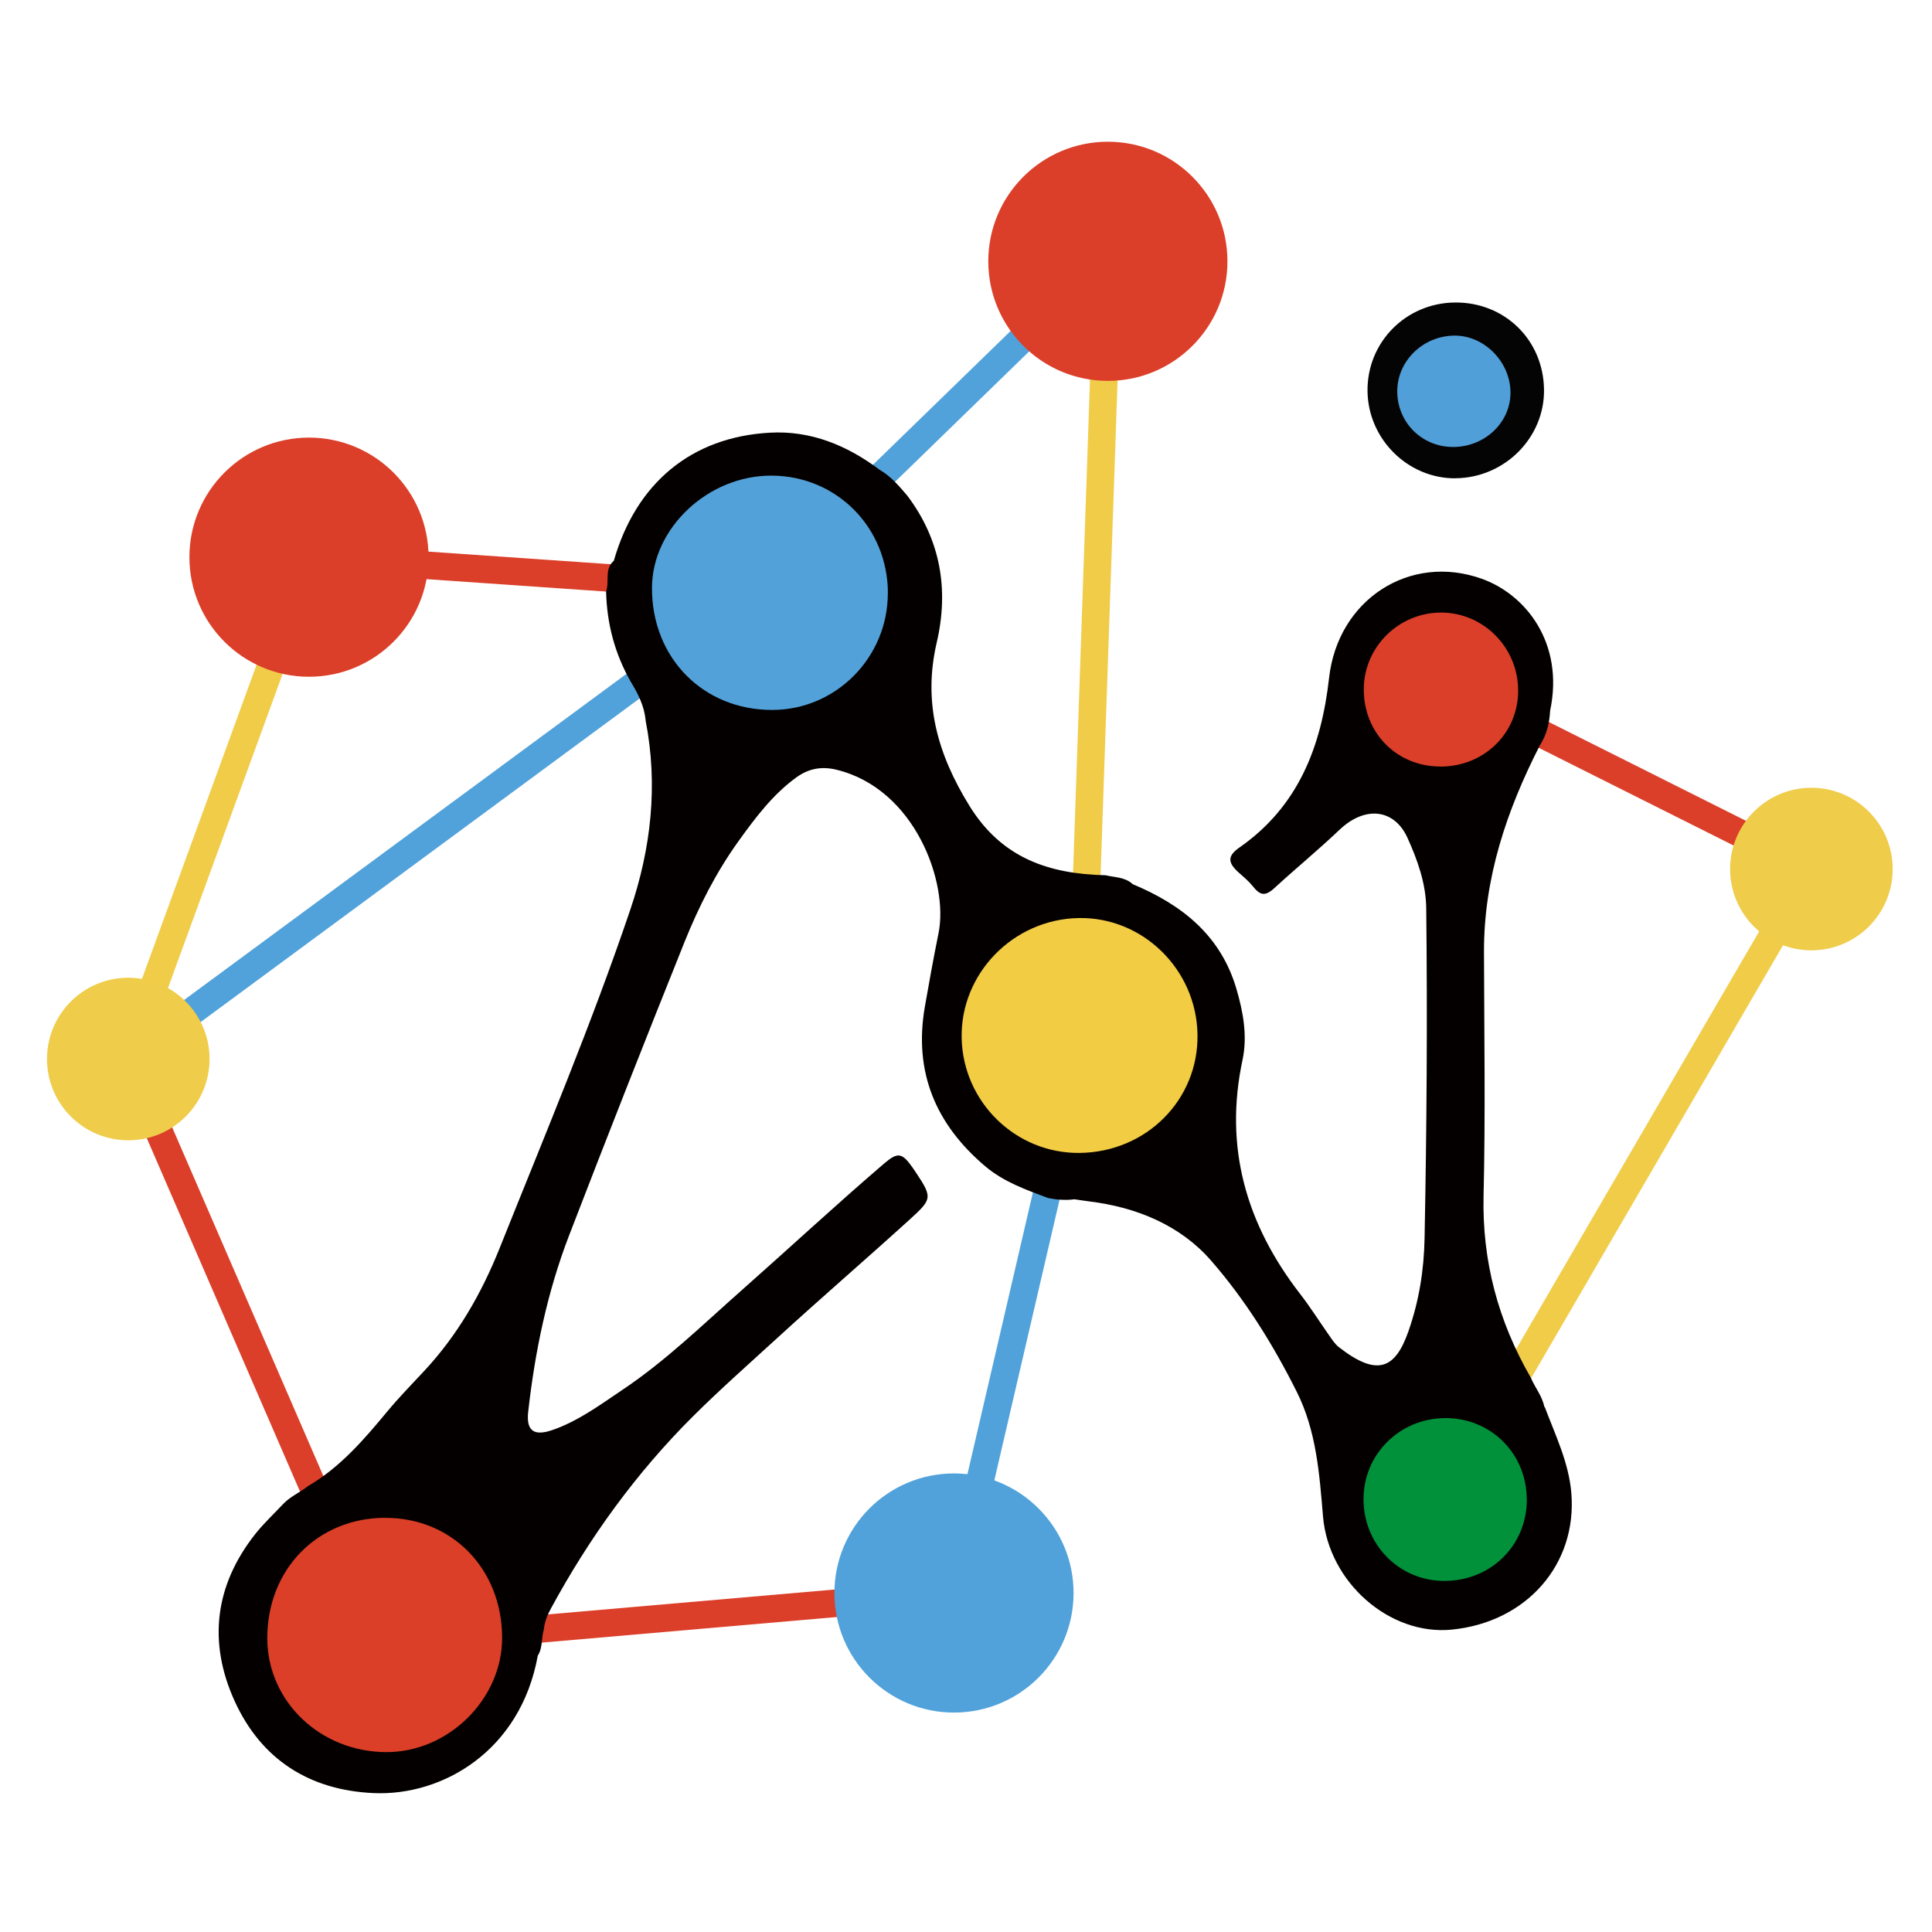 <?xml version="1.0" encoding="UTF-8" standalone="no"?>
<svg
   id="_图层_1"
   data-name="图层 1"
   viewBox="0 0 280 280"
   version="1.1"
   sodipodi:docname="ALGO_LAB_LOGO1.svg"
   inkscape:export-filename="ALGO_LAB_LOGO1.svg"
   inkscape:export-xdpi="96"
   inkscape:export-ydpi="96"
   inkscape:version="1.4 (e7c3feb100, 2024-10-09)"
   width="280"
   height="280"
   xmlns:inkscape="http://www.inkscape.org/namespaces/inkscape"
   xmlns:sodipodi="http://sodipodi.sourceforge.net/DTD/sodipodi-0.dtd"
   xmlns="http://www.w3.org/2000/svg"
   xmlns:svg="http://www.w3.org/2000/svg">
  <sodipodi:namedview
     id="namedview29"
     pagecolor="#ffffff"
     bordercolor="#000000"
     borderopacity="0.25"
     inkscape:showpageshadow="2"
     inkscape:pageopacity="0.0"
     inkscape:pagecheckerboard="0"
     inkscape:deskcolor="#d1d1d1"
     inkscape:zoom="0.56708233"
     inkscape:cx="411.75679"
     inkscape:cy="162.23394"
     inkscape:window-width="1600"
     inkscape:window-height="928"
     inkscape:window-x="0"
     inkscape:window-y="0"
     inkscape:window-maximized="1"
     inkscape:current-layer="_图层_1" />
  <defs
     id="defs1">
    <style
       id="style1">
      .cls-1 {
        fill: #efcc4a;
      }

      .cls-2, .cls-3, .cls-4 {
        fill: #727171;
      }

      .cls-2, .cls-5, .cls-6, .cls-7, .cls-4, .cls-8 {
        font-family: MicrosoftYaHei-Bold, 'Microsoft YaHei';
        font-weight: 700;
      }

      .cls-9, .cls-10 {
        fill: #db3f29;
      }

      .cls-10 {
        stroke: #db3f29;
      }

      .cls-10, .cls-11, .cls-12 {
        stroke-miterlimit: 10;
        stroke-width: 4px;
      }

      .cls-3 {
        font-family: MicrosoftYaHei, 'Microsoft YaHei';
      }

      .cls-5 {
        fill: #22a3dd;
      }

      .cls-13 {
        fill: #040000;
      }

      .cls-14 {
        fill: #509fd8;
      }

      .cls-6 {
        fill: #f3a51e;
      }

      .cls-6, .cls-7, .cls-4 {
        letter-spacing: 0em;
      }

      .cls-15 {
        fill: #52a1d9;
      }

      .cls-16 {
        fill: #231815;
        font-family: TypoRoundRegularDemo, 'Typo Round Regular Demo';
        font-size: 76.11px;
      }

      .cls-17 {
        fill: #db3f27;
      }

      .cls-11 {
        fill: #edcf55;
        stroke: #51a2da;
      }

      .cls-18 {
        fill: #050405;
      }

      .cls-12 {
        fill: #f0cc49;
        stroke: #f0cc49;
      }

      .cls-7, .cls-19 {
        fill: #00913a;
      }

      .cls-20 {
        font-size: 32.22px;
      }

      .cls-21 {
        fill: #51a2da;
      }

      .cls-22 {
        fill: #f2cc43;
      }

      .cls-8 {
        fill: #e7311b;
      }
    </style>
  </defs>
  <g
     id="g29"
     inkscape:export-filename="g29.svg"
     inkscape:export-xdpi="96"
     inkscape:export-ydpi="96"
     transform="translate(-30,-56)">
    <path
       class="cls-12"
       d="m 190.56,93.87 c -1.3,37.95 -2.61,75.9 -3.91,113.85"
       id="path8" />
    <path
       class="cls-11"
       d="m 190.44,93.17 c -16.51,16.05 -33.03,32.11 -49.54,48.16"
       id="path9" />
    <path
       class="cls-10"
       d="m 74.78,136.75 c 22.04,1.53 44.07,3.06 66.11,4.58"
       id="path10" />
    <path
       class="cls-12"
       d="m 74.84,137.2 c -8.83,24.2 -17.66,48.39 -26.49,72.59"
       id="path11" />
    <path
       class="cls-11"
       d="m 48.47,209.46 c 30.81,-22.71 61.62,-45.42 92.42,-68.13"
       id="path12" />
    <path
       class="cls-10"
       d="m 48.47,209.46 c 12.23,28.21 24.46,56.41 36.69,84.62"
       id="path13" />
    <path
       class="cls-10"
       d="m 85.16,294.08 c 27.7,-2.4 55.4,-4.81 83.1,-7.21"
       id="path14" />
    <path
       class="cls-11"
       d="m 168.26,286.87 c 6.13,-26.38 12.26,-52.76 18.39,-79.14"
       id="path15" />
    <path
       class="cls-10"
       d="m 238.26,154.75 c 18.09,9.07 36.17,18.13 54.26,27.2"
       id="path16" />
    <path
       class="cls-12"
       d="m 292.52,181.95 c -17.74,30.5 -35.49,60.99 -53.23,91.49"
       id="path17" />
    <g
       id="g25">
      <path
         class="cls-13"
         d="m 253.87,259.89 c 1.53,4.08 3.48,8.02 3.86,12.48 0.86,10.34 -6.48,18.75 -17.36,19.81 -8.97,0.87 -17.82,-6.84 -18.63,-16.41 -0.52,-6.19 -0.96,-12.38 -3.8,-18.05 -3.42,-6.84 -7.49,-13.39 -12.48,-19.09 -4.43,-5.05 -10.73,-7.67 -17.57,-8.51 -0.72,-0.09 -1.44,-0.21 -2.17,-0.31 -1.28,0.17 -2.55,0.07 -3.81,-0.18 -3.19,-1.19 -6.4,-2.32 -9.07,-4.56 -7.23,-6.09 -10.44,-13.7 -8.81,-23.13 0.62,-3.57 1.27,-7.14 1.99,-10.7 1.48,-7.31 -3.4,-20.93 -14.81,-23.69 -2.16,-0.52 -4.03,-0.16 -5.79,1.11 -3.42,2.48 -5.92,5.82 -8.35,9.19 -3.28,4.56 -5.81,9.54 -7.9,14.76 -5.66,14.11 -11.23,28.25 -16.69,42.43 -3.16,8.2 -4.95,16.82 -5.93,25.56 -0.31,2.76 0.82,3.58 3.51,2.65 3.76,-1.3 6.94,-3.67 10.2,-5.86 6.24,-4.18 11.61,-9.43 17.21,-14.38 6.91,-6.11 13.66,-12.38 20.66,-18.38 1.99,-1.7 2.6,-1.58 4.13,0.59 0.17,0.25 0.34,0.5 0.51,0.75 2.44,3.66 2.28,3.85 -1.04,6.87 -6.32,5.74 -12.79,11.31 -19.09,17.08 -4.07,3.72 -8.21,7.38 -12.12,11.26 -8.32,8.27 -15.12,17.68 -20.7,27.98 -0.51,0.94 -0.9,1.92 -1,2.99 -0.39,1.25 -0.14,2.64 -0.88,3.8 -2.51,13.84 -13.83,20.35 -23.76,19.92 -9.29,-0.4 -16.31,-4.84 -20.18,-13.35 -3.87,-8.52 -2.88,-16.74 2.98,-24.18 1.21,-1.53 2.65,-2.87 3.99,-4.3 1.05,-1.14 2.49,-1.73 3.68,-2.67 4.66,-2.72 8.11,-6.75 11.48,-10.81 1.69,-2.04 3.54,-3.93 5.33,-5.85 4.88,-5.23 8.34,-11.29 10.96,-17.84 6.5,-16.26 13.3,-32.41 18.92,-49.01 3.03,-8.94 4.05,-18.08 2.23,-27.43 -0.18,-2.08 -1.09,-3.88 -2.16,-5.63 -2.31,-4.06 -3.46,-8.42 -3.57,-13.08 0.52,-1.45 -0.29,-3.23 1.12,-4.45 3.22,-11.25 11.24,-17.93 22.59,-18.56 5.97,-0.34 11.22,1.84 15.94,5.38 1.62,0.93 2.8,2.34 3.99,3.73 4.85,6.41 6.06,13.65 4.28,21.29 -2.03,8.71 0.13,16.21 4.74,23.68 4.7,7.61 11.55,9.87 19.73,10.06 1.34,0.32 2.82,0.25 3.93,1.29 7.12,2.97 12.75,7.41 15.03,15.17 0.99,3.37 1.62,6.84 0.89,10.29 -2.72,12.71 0.55,23.87 8.37,33.96 1.48,1.91 2.76,3.96 4.15,5.93 0.43,0.61 0.85,1.29 1.43,1.74 5.66,4.43 8.2,3.05 10.07,-2.23 1.55,-4.4 2.27,-8.89 2.36,-13.51 0.31,-15.94 0.42,-31.89 0.24,-47.84 -0.04,-3.62 -1.26,-6.99 -2.71,-10.21 -1.91,-4.22 -6.15,-4.71 -9.87,-1.17 -3.07,2.92 -6.34,5.6 -9.45,8.46 -1.35,1.24 -2.09,0.98 -3.07,-0.25 -0.56,-0.7 -1.25,-1.3 -1.93,-1.89 -1.74,-1.52 -1.87,-2.49 -0.03,-3.77 8.57,-5.98 11.87,-14.69 12.98,-24.58 1.28,-11.35 11.69,-18.09 22.13,-14.36 6.38,2.28 11.97,9.32 9.91,19.1 -0.1,1.8 -0.5,3.52 -1.5,5.06 -4.8,9.4 -8.11,19.18 -8.09,29.89 0.03,11.79 0.22,23.58 -0.06,35.36 -0.22,9.53 2.14,18.22 6.85,26.38 0.6,1.44 1.67,2.67 1.96,4.25 z"
         id="path18" />
      <path
         class="cls-18"
         d="m 240.97,125.32 c -6.9,0.06 -12.69,-5.66 -12.78,-12.62 -0.09,-7.09 5.55,-12.8 12.69,-12.86 7.2,-0.05 12.79,5.42 12.89,12.61 0.1,6.97 -5.71,12.8 -12.8,12.86 z"
         id="path19" />
      <path
         class="cls-15"
         d="m 158.67,141.99 c 0,9.31 -7.54,16.91 -16.78,16.9 -10.02,0 -17.46,-7.59 -17.4,-17.74 0.05,-8.67 8.19,-16.28 17.37,-16.22 9.44,0.06 16.82,7.55 16.82,17.06 z"
         id="path20" />
      <path
         class="cls-22"
         d="m 186.49,223.09 c -9.25,0.12 -16.93,-7.35 -17.12,-16.65 -0.19,-9.35 7.48,-17.22 16.96,-17.39 9.28,-0.17 17.06,7.44 17.22,16.86 0.17,9.45 -7.39,17.06 -17.06,17.18 z"
         id="path21" />
      <path
         class="cls-17"
         d="m 85.77,275.98 c 9.69,-0.05 16.95,7.34 17,17.31 0.05,8.93 -7.78,16.68 -16.82,16.64 -9.53,-0.04 -17.16,-7.33 -17.21,-16.43 -0.05,-10 7.2,-17.47 17.02,-17.53 z"
         id="path22" />
      <path
         class="cls-19"
         d="m 251.28,273.37 c -0.02,6.66 -5.27,11.79 -12.03,11.75 -6.53,-0.04 -11.67,-5.31 -11.64,-11.92 0.04,-6.52 5.32,-11.7 11.93,-11.68 6.61,0.02 11.75,5.21 11.73,11.85 z"
         id="path23" />
      <path
         class="cls-9"
         d="m 238.7,167.09 c -6.3,-0.03 -11.07,-4.88 -11.05,-11.22 0.02,-6.14 5.12,-11.14 11.29,-11.09 6.12,0.05 11.09,5.12 11.08,11.32 0,6.2 -4.98,11.03 -11.32,11 z"
         id="path24" />
      <path
         class="cls-14"
         d="m 240.54,120.78 c -4.49,-0.03 -8.03,-3.57 -8.04,-8.06 0,-4.43 3.76,-8.08 8.35,-8.08 4.35,0 8.12,3.92 8.06,8.38 -0.06,4.31 -3.81,7.79 -8.37,7.76 z"
         id="path25" />
    </g>
    <circle
       class="cls-1"
       cx="292.52"
       cy="181.95"
       r="11.78"
       id="circle25" />
    <circle
       class="cls-1"
       cx="48.59"
       cy="209.48"
       r="11.78"
       id="circle26" />
    <circle
       class="cls-21"
       cx="168.26"
       cy="286.87"
       r="17.33"
       id="circle27" />
    <circle
       class="cls-9"
       cx="190.56"
       cy="93.87"
       r="17.33"
       id="circle28" />
    <circle
       class="cls-9"
       cx="74.78"
       cy="136.75"
       r="17.33"
       id="circle29" />
  </g>
</svg>
